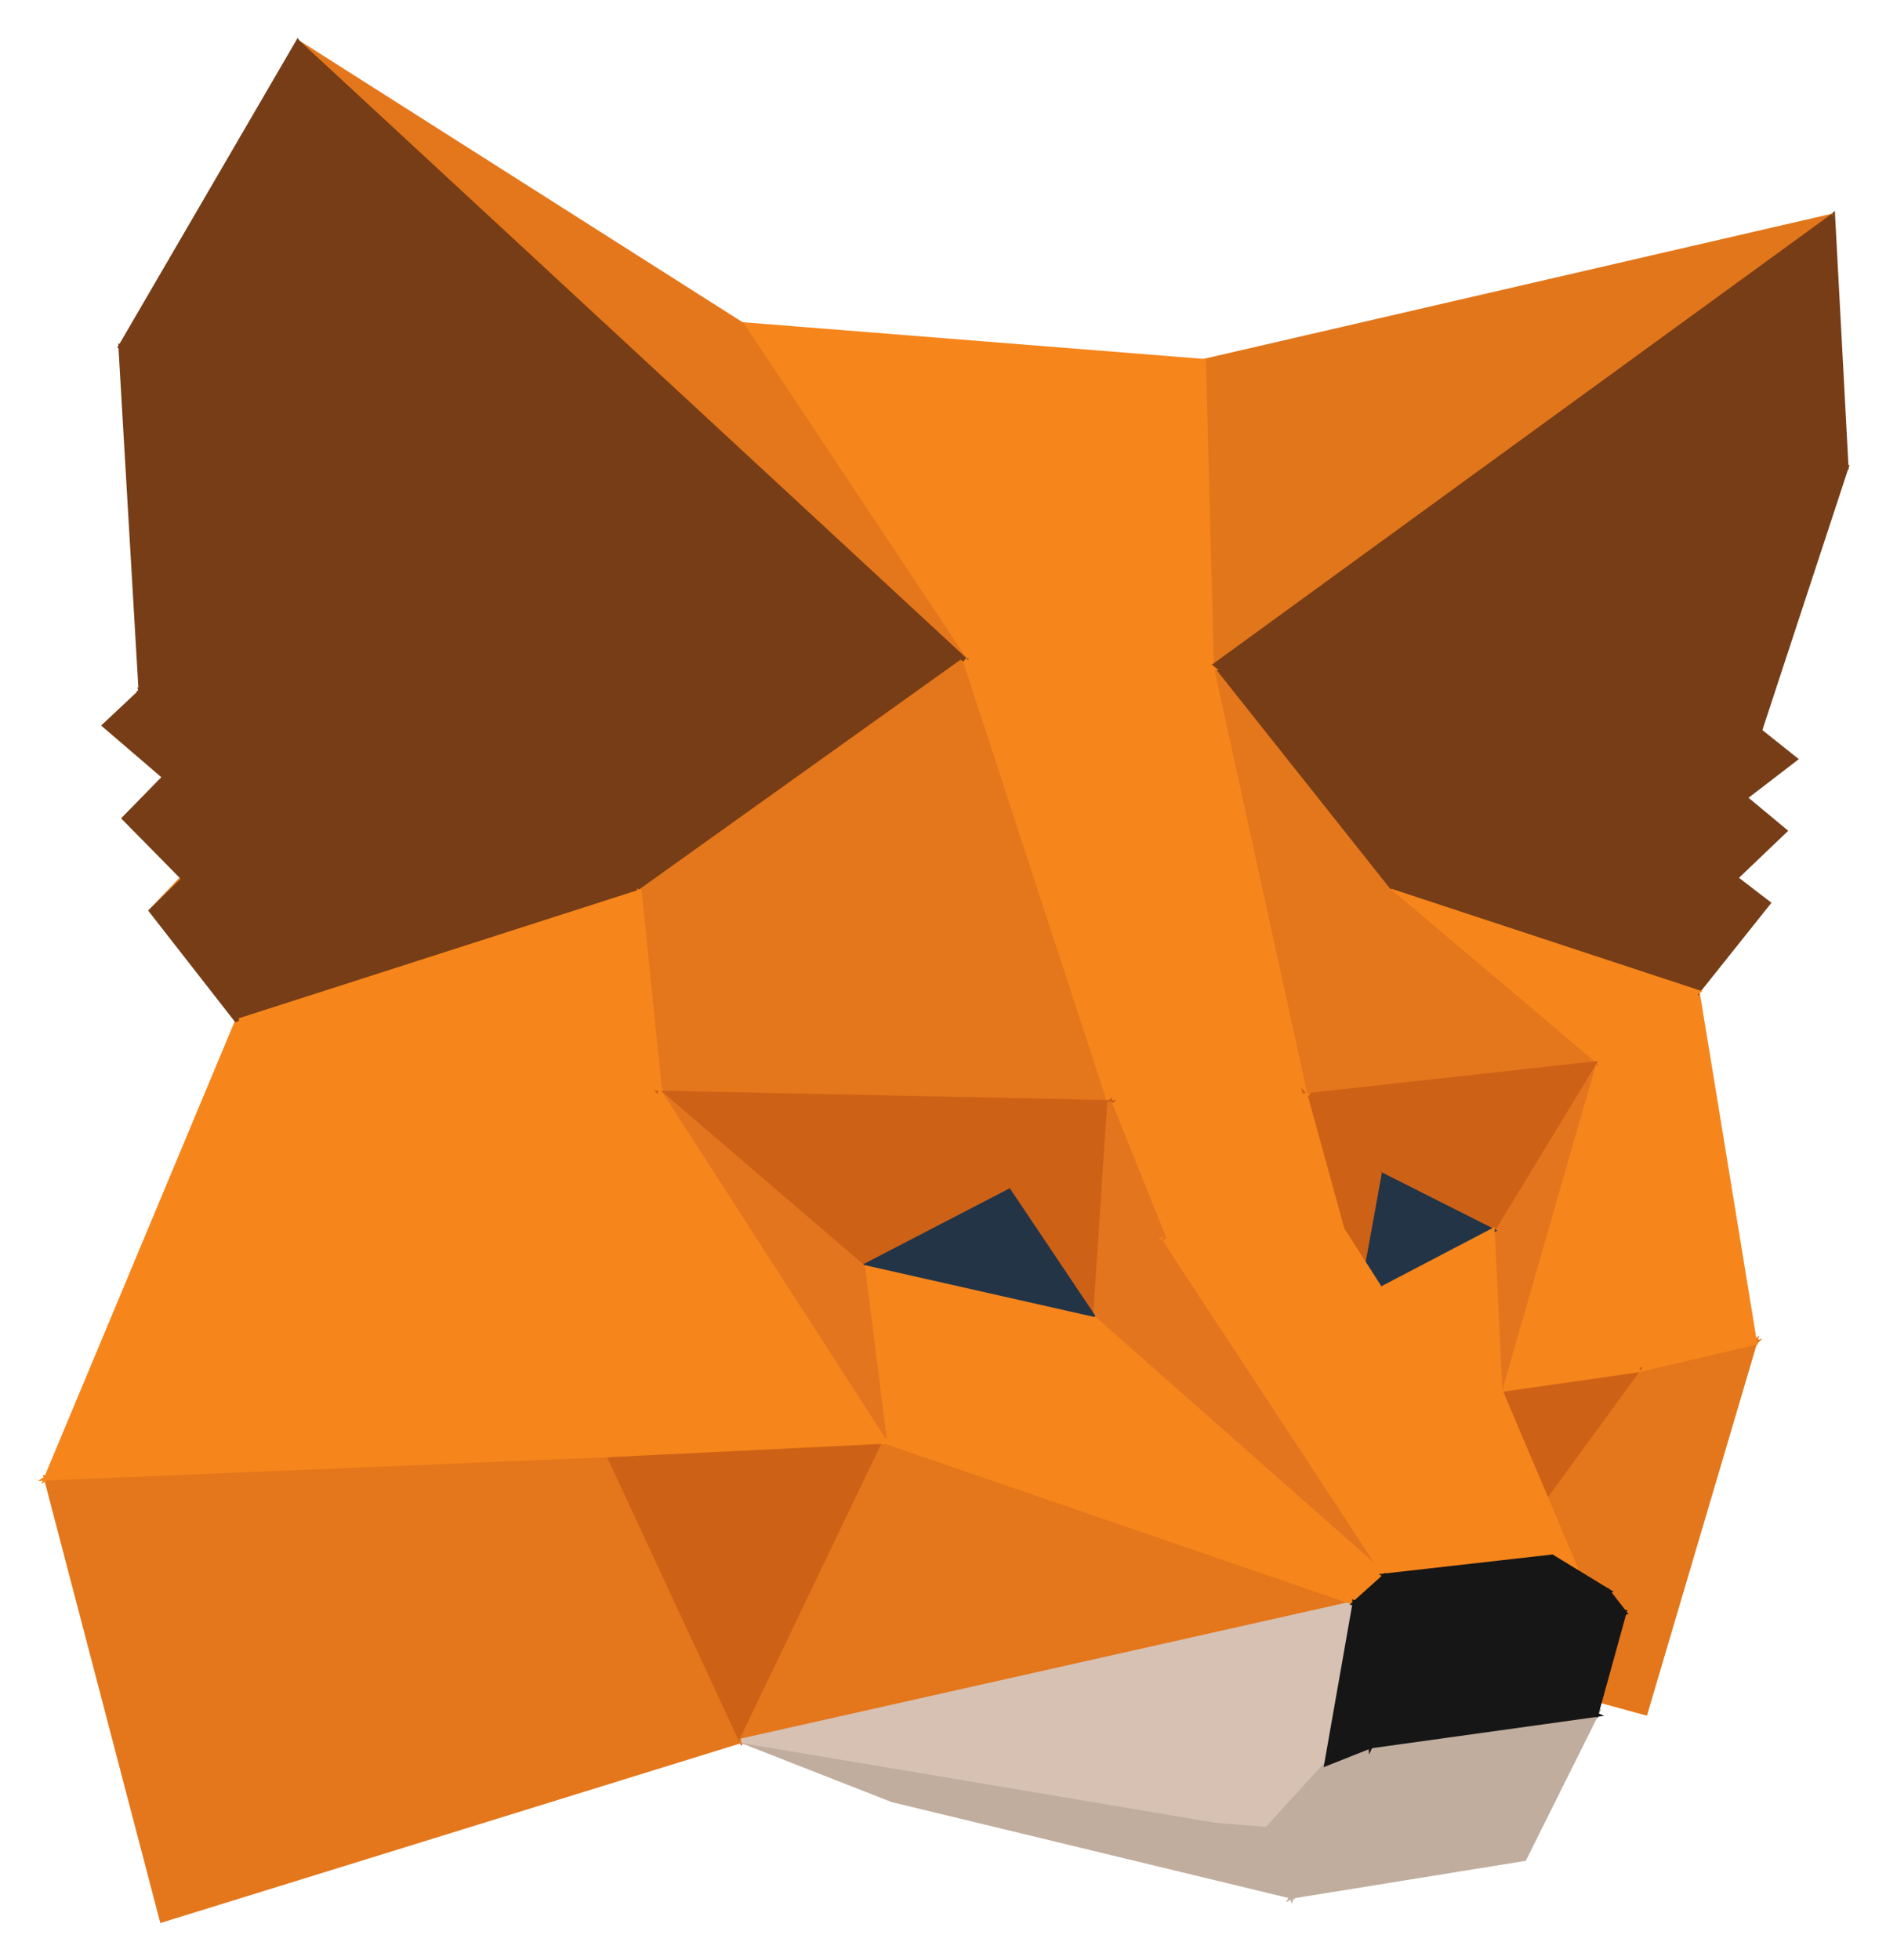 <svg xmlns="http://www.w3.org/2000/svg" role="img" viewBox="-8.40 -8.40 420.55 436.80"><title>MetaMask logo</title><style>.st0{fill:#e4761b;stroke:#e4761b}.st1{fill:#f6851b;stroke:#f6851b}.st2{fill:#763d16;stroke:#763d16}.st3{fill:#e2761b;stroke:#e2761b}.st4{fill:#c0ad9e;stroke:#c0ad9e}.st5{fill:#cd6116;stroke:#cd6116}.st6{fill:#e4751f;stroke:#e4751f}.st7{fill:#233447;stroke:#233447}.st8{fill:#d7c1b3;stroke:#d7c1b3}.st9{fill:#161616;stroke:#161616}</style><style>.st0{fill:#e4761b;stroke:#e4761b}.st1{fill:#f6851b;stroke:#f6851b}.st2{fill:#763d16;stroke:#763d16}.st3{fill:#e2761b;stroke:#e2761b}.st4{fill:#c0ad9e;stroke:#c0ad9e}.st5{fill:#cd6116;stroke:#cd6116}.st6{fill:#e4751f;stroke:#e4751f}.st7{fill:#233447;stroke:#233447}.st8{fill:#d7c1b3;stroke:#d7c1b3}.st9{fill:#161616;stroke:#161616}</style><style>.st0{fill:#e4761b;stroke:#e4761b}.st1{fill:#f6851b;stroke:#f6851b}.st2{fill:#763d16;stroke:#763d16}.st3{fill:#e2761b;stroke:#e2761b}.st4{fill:#c0ad9e;stroke:#c0ad9e}.st5{fill:#cd6116;stroke:#cd6116}.st6{fill:#e4751f;stroke:#e4751f}.st7{fill:#233447;stroke:#233447}.st8{fill:#d7c1b3;stroke:#d7c1b3}.st9{fill:#161616;stroke:#161616}</style><style>.st0{fill:#e4761b;stroke:#e4761b}.st1{fill:#f6851b;stroke:#f6851b}.st2{fill:#763d16;stroke:#763d16}.st3{fill:#e2761b;stroke:#e2761b}.st4{fill:#c0ad9e;stroke:#c0ad9e}.st5{fill:#cd6116;stroke:#cd6116}.st6{fill:#e4751f;stroke:#e4751f}.st7{fill:#233447;stroke:#233447}.st8{fill:#d7c1b3;stroke:#d7c1b3}.st9{fill:#161616;stroke:#161616}</style><style>.st0{fill:#e4761b;stroke:#e4761b}.st1{fill:#f6851b;stroke:#f6851b}.st2{fill:#763d16;stroke:#763d16}.st3{fill:#e2761b;stroke:#e2761b}.st4{fill:#c0ad9e;stroke:#c0ad9e}.st5{fill:#cd6116;stroke:#cd6116}.st6{fill:#e4751f;stroke:#e4751f}.st7{fill:#233447;stroke:#233447}.st8{fill:#d7c1b3;stroke:#d7c1b3}.st9{fill:#161616;stroke:#161616}</style><style>.st0{fill:#e4761b;stroke:#e4761b}.st1{fill:#f6851b;stroke:#f6851b}.st2{fill:#763d16;stroke:#763d16}.st3{fill:#e2761b;stroke:#e2761b}.st4{fill:#c0ad9e;stroke:#c0ad9e}.st5{fill:#cd6116;stroke:#cd6116}.st6{fill:#e4751f;stroke:#e4751f}.st7{fill:#233447;stroke:#233447}.st8{fill:#d7c1b3;stroke:#d7c1b3}.st9{fill:#161616;stroke:#161616}</style><path d="M382.9 290.9l-24.4 82.5-47.9-13.1z" class="st0"/><path d="M310.6 360.3l46.2-63.3 26.1-6.1z" class="st0"/><path d="M347 228.7l35.9 62.2-26.1 6.1zm0 0l23.1-16 12.8 78.2z" class="st1"/><path d="M317.6 181.7l66.4-27.2-3.3 14.9zm61 5.6l-61-5.6 63.1-12.3z" class="st2"/><path d="M378.6 187.3l-8.5 25.4-52.5-31zm13.3-26.5l-11.2 8.6 3.3-14.9zm-13.3 26.5l2.1-17.9 8.9 7.4z" class="st2"/><path d="M259.1 340.2l16.6 5.3 34.9 14.8z" class="st3"/><path d="M370.1 212.7l8.5-25.4 7.3 5.6zm0 0L301.2 190l16.4-8.3z" class="st2"/><path d="M334 103.8l-16.4 77.9-16.4 8.3z" class="st2"/><path d="M384 154.5l-66.4 27.2 16.4-77.9z" class="st2"/><path d="M334 103.8l69.3-8-19.3 58.7z" class="st2"/><path d="M370.1 212.7l-23.1 16-45.8-38.7z" class="st1"/><path d="M400.3 39.7l3 56.1-69.3 8z" class="st2"/><path d="M400.3 39.7L261.8 140.4 260 72.1z" class="st3"/><path d="M157 63.9l103 8.2 1.8 68.3z" class="st1"/><path d="M301.2 190l-39.4-49.6 72.2-36.6z" class="st2"/><path d="M301.2 190l45.8 38.7-64.3 7.1z" class="st0"/><path d="M282.7 235.8l-20.9-95.4 39.4 49.6z" class="st0"/><path d="M334 103.8l-72.2 36.6L400.3 39.7z" class="st2"/><path d="M157.9 358.7l32.7 34.1-44.5-40.5z" class="st4"/><path d="M310.6 360.3l15.5-58.9 30.7-4.4z" class="st5"/><path d="M25.3 194.6l56.6-59.5-49.3 52.4z" class="st3"/><path d="M356.8 297l-30.7 4.4 20.9-72.7zm-95-156.6l-55.1-1.8L157 63.9z" class="st1"/><path d="M347 228.7l-20.9 72.7-1.7-35.5z" class="st6"/><path d="M282.7 235.8l64.3-7.1-22.6 37.2z" class="st5"/><path d="M206.7 138.6l55.1 1.8 20.9 95.4z" class="st1"/><path d="M206.7 138.6L58 1l99 62.9zm-49.8 241l-129.2 40-25.8-98.5z" class="st0"/><path d="M44.5 219.2l48.8-38.3 40.9 9.5z" class="st2"/><path d="M134.2 190.4l-40.9-9.5 21.9-90.4z" class="st2"/><path d="M32.6 187.5l60.7-6.6-48.8 38.3z" class="st2"/><path d="M324.4 265.9l-25.2-12.7-16.5-17.4z" class="st5"/><path d="M32.6 187.5l-4.3-22.7 65 16.1z" class="st2"/><path d="M294 281.8l5.2-28.6 25.2 12.7z" class="st7"/><path d="M326.1 301.4L294 281.8l30.4-15.9z" class="st1"/><path d="M93.3 180.9l-65-16.1-5.3-19.1zm21.9-90.4l-21.9 90.4L23 145.7zm0 0l91.5 48.1-72.5 51.8z" class="st2"/><path d="M134.2 190.4l72.5-51.8 32.3 98.7zM239 237.3l-100.2-2.1-4.6-44.8z" class="st0"/><path d="M44.5 219.2l89.7-28.8 4.6 44.8zm238.2 16.6l-43.7 1.5-32.3-98.7z" class="st1"/><path d="M299.2 253.2l-5.2 28.6-11.3-46z" class="st5"/><path d="M58 1l148.7 137.6-91.5-48.1z" class="st2"/><path d="M1.9 321.1l125.4-5.2 29.6 63.7z" class="st0"/><path d="M156.9 379.6l-29.6-63.7 61.6-3z" class="st5"/><path d="M294 281.8l32.1 19.6 17.7 41.7zm-155.2-46.6L1.9 321.1l42.6-101.9zm-11.5 80.7L1.9 321.1l136.9-85.9zm155.4-80.1l8.2 29.8-39.6 2.3zm-31.4 32.1L239 237.3l43.7-1.5z" class="st1"/><path d="M190.6 392.8l-33.7-13.2 117.2 19.7z" class="st4"/><path d="M44.5 219.2l-19.2-24.6 7.3-7.1z" class="st2"/><path d="M287.4 384.7l-13.3 14.6-117.2-19.7z" class="st8"/><path d="M293.7 348.9l-136.8 30.7 32-66.7z" class="st0"/><path d="M156.9 379.6l136.8-30.7-6.3 35.8z" class="st8"/><path d="M23 145.7l-4.5-76.9 96.7 21.7zm9.6 41.8L19.3 174l9-9.2z" class="st2"/><path d="M216.6 257.1l22.4-19.8-3.2 48.4z" class="st5"/><path d="M239 237.3l-22.4 19.8L184 274z" class="st5"/><path d="M343.8 343.1l-6.1-4.5-43.7-56.8z" class="st1"/><path d="M184 274l-45.2-38.8 100.2 2.1z" class="st5"/><path d="M235.8 285.7l3.2-48.4 12.3 30.6z" class="st6"/><path d="M14.9 153.3l8.1-7.6 5.3 19.1z" class="st2"/><path d="M235.8 285.7L184 274l32.6-16.9z" class="st7"/><path d="M115.2 90.5L18.5 68.8 58 1z" class="st2"/><path d="M274.1 399.3l5.5 15-89-21.5z" class="st4"/><path d="M188.9 312.9L184 274l51.8 11.7z" class="st1"/><path d="M138.8 235.2L184 274l4.9 38.9z" class="st6"/><path d="M251.3 267.9l39.6-2.3 46.8 73zm-112.5-32.7l50.1 77.7-61.6 3z" class="st1"/><path d="M251.3 267.9l49.2 74.9-64.7-57.1z" class="st6"/><path d="M235.8 285.7l64.7 57.1-6.8 6.1z" class="st1"/><path d="M293.7 348.9l-104.8-36 46.9-27.2zm44-10.3l-37.2 4.2-49.2-74.9z" class="st1"/><path d="M347.5 373.8l-16 32.1-51.9 8.4zm-67.9 40.5l-5.5-15 13.3-14.6z" class="st4"/><path d="M287.4 384.7l9.8-3.9-17.6 33.5zm-7.8 29.6l17.6-33.5 50.3-7z" class="st4"/><path d="M337.7 338.6l12.3 7.5-37.4 4.5z" class="st9"/><path d="M312.6 350.6l-12.1-7.8 37.2-4.2zm-4.3 5.9l45.5-5.5-6.3 22.8z" class="st9"/><path d="M347.5 373.8l-50.3 7 11.1-24.3zm-50.3 7l-9.8 3.9 6.3-35.8zm-3.5-31.9l6.8-6.1 12.1 7.8zm56.3-2.8l3.8 4.9-45.5 5.5z" class="st9"/><path d="M308.3 356.5l4.3-5.9 37.4-4.5zm-14.6-7.6l14.6 7.6-11.1 24.3z" class="st9"/><path d="M312.6 350.6l-4.3 5.9-14.6-7.6z" class="st9"/></svg>
